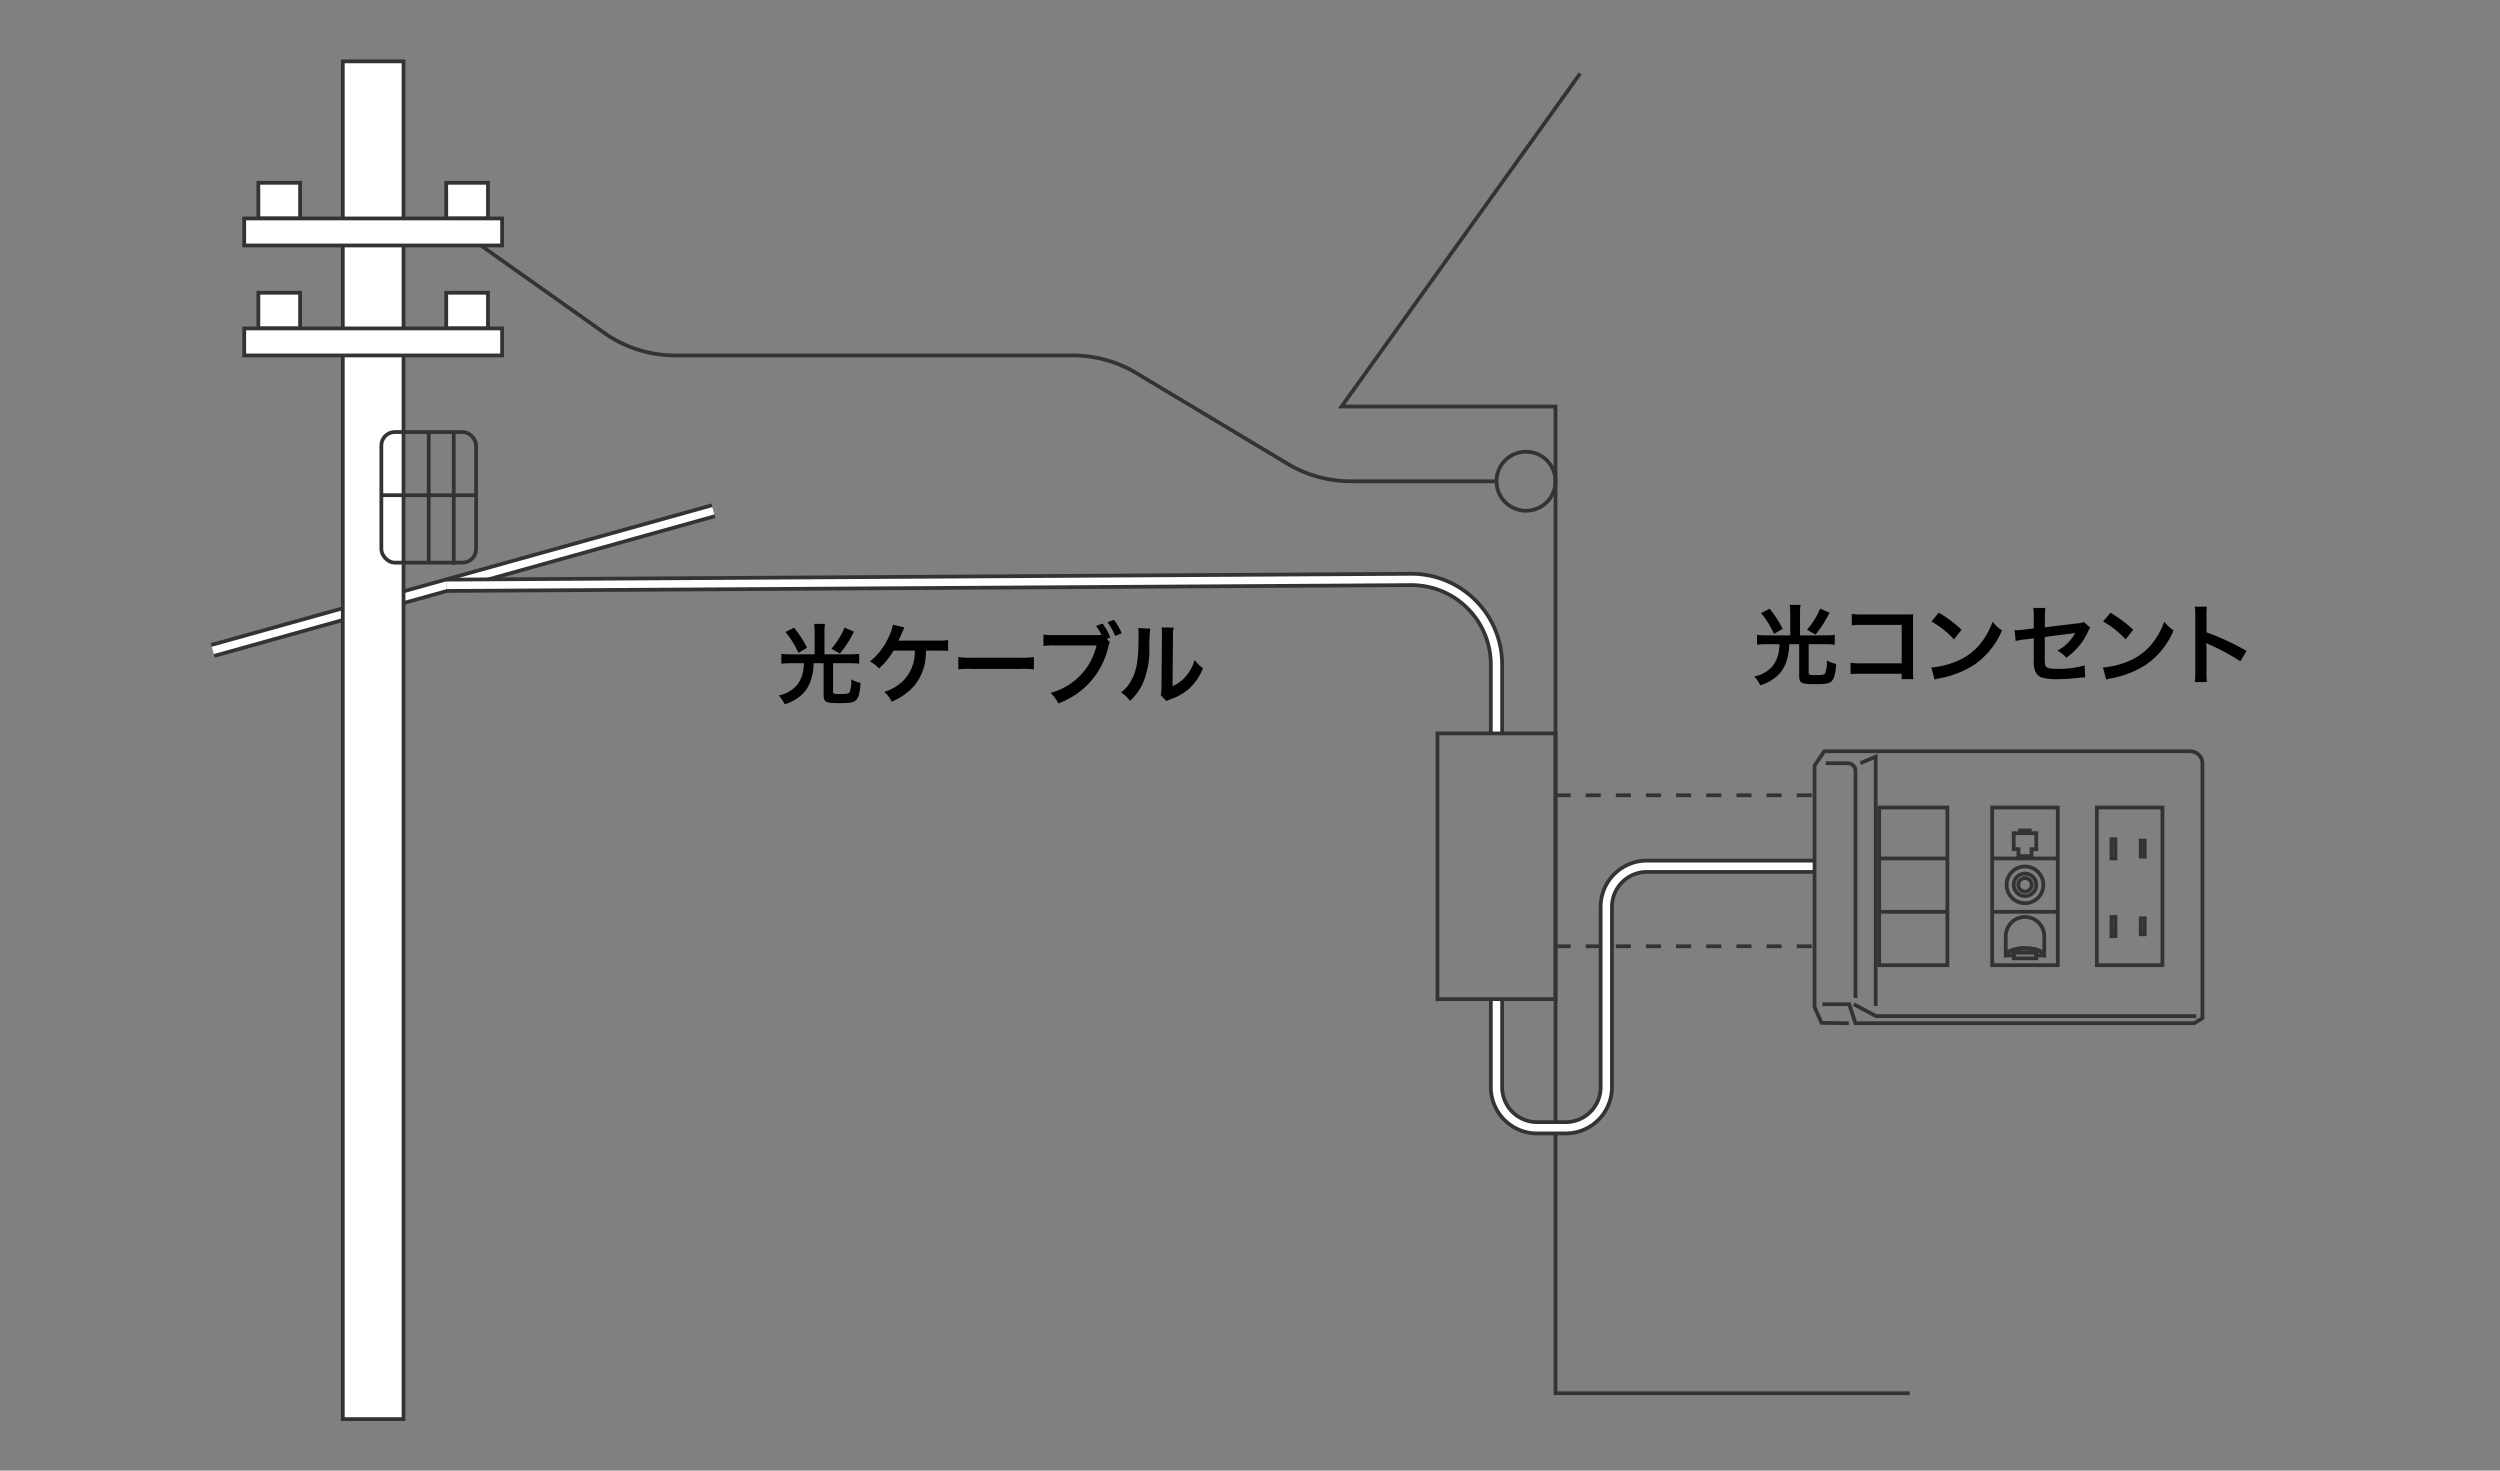 <svg xmlns="http://www.w3.org/2000/svg" viewBox="0 0 340 200"><rect x="0" y="0" width="340" height="200" fill="#808080" stroke="none"/><defs><style>.cls-1,.cls-2,.cls-3,.cls-5,.cls-6{fill:none;}.cls-2,.cls-4,.cls-5,.cls-6{stroke:#333;}.cls-2,.cls-3,.cls-4,.cls-5,.cls-6{stroke-miterlimit:10;}.cls-2{stroke-width:2.05px;}.cls-3{stroke:#fff;stroke-width:1.025px;}.cls-4{fill:#fff;}.cls-4,.cls-5,.cls-6{stroke-width:0.513px;}.cls-6{stroke-dasharray:2.05 2.05;}</style></defs><g id="レイヤー_2" data-name="レイヤー 2"><g id="レイヤー_1-2" data-name="レイヤー 1"><rect class="cls-1" width="340" height="200"/><line class="cls-2" x1="28.929" y1="88.459" x2="97.014" y2="69.462"/><line class="cls-3" x1="28.929" y1="88.459" x2="97.014" y2="69.462"/><path d="M243.473,83.474a9,9,0,0,0-.072-1.211h1.476a6.853,6.853,0,0,0-.073,1.211v2.939h3.346a12.622,12.622,0,0,0,1.38-.072v1.343a10.244,10.244,0,0,0-1.356-.071h-2.195v3.861c0,.312.084.336,1.08.336.8,0,1.079-.061,1.175-.264a4.564,4.564,0,0,0,.216-1.739,4.1,4.1,0,0,0,1.271.491c-.107,1.476-.288,2.075-.707,2.411-.324.264-.767.336-2.2.336-1.847,0-2.123-.143-2.123-1.139V87.613h-1.367a7.009,7.009,0,0,1-.336,2.207,4.424,4.424,0,0,1-1.667,2.41,6,6,0,0,1-1.919.97,5.4,5.4,0,0,0-.816-1.2,4.4,4.4,0,0,0,2.567-1.511,4.541,4.541,0,0,0,.792-2.039,5.66,5.66,0,0,0,.059-.838H240.3a11.783,11.783,0,0,0-1.343.071V86.341a11.756,11.756,0,0,0,1.367.072h3.154Zm-2.806-.684a14,14,0,0,1,1.774,2.735l-1.175.683a12.45,12.45,0,0,0-1.762-2.83Zm8.143.54a15.187,15.187,0,0,1-1.9,2.975l-1.152-.659a10.878,10.878,0,0,0,1.787-2.879Z"/><path d="M253.152,91.63a13.438,13.438,0,0,0-1.476.048V90.13a7.727,7.727,0,0,0,1.5.084h5.456V84.986H253.38a11.564,11.564,0,0,0-1.536.06v-1.56a8.072,8.072,0,0,0,1.548.084h5.769c.624,0,.624,0,1.043-.024a7.28,7.28,0,0,0-.036,1v6.584a7.916,7.916,0,0,0,.06,1.236h-1.607V91.63Z"/><path d="M262.657,90.779a11.486,11.486,0,0,0,3.55-.888,8.015,8.015,0,0,0,3.562-2.939,10,10,0,0,0,1.223-2.4,5.227,5.227,0,0,0,1.271,1.176,10.535,10.535,0,0,1-3.8,4.7,13.015,13.015,0,0,1-4.57,1.8,4.207,4.207,0,0,0-.792.2Zm1.019-7.449a16.974,16.974,0,0,1,3.094,2.316l-1.031,1.306a12.59,12.59,0,0,0-3.059-2.434Z"/><path d="M284.282,85.369a2.957,2.957,0,0,0-.336.587,8.752,8.752,0,0,1-2.939,3.5,3.95,3.95,0,0,0-1.2-.971,6.079,6.079,0,0,0,1.979-1.692c.168-.24.24-.347.456-.707-.193.035-.277.048-.456.072-1.211.144-2.447.3-3.695.479v2.7a5.377,5.377,0,0,0,.049,1.031c.084.468.468.6,1.691.6a13.313,13.313,0,0,0,3.682-.467l.072,1.619c-.324.012-.42.012-.732.047a26.446,26.446,0,0,1-2.974.2,8.231,8.231,0,0,1-2.135-.2,1.566,1.566,0,0,1-1.031-1.1,4.58,4.58,0,0,1-.121-1.511V86.808l-1.127.144a7.076,7.076,0,0,0-1.331.229l-.156-1.488c.132.012.228.012.288.012a9.436,9.436,0,0,0,1.055-.084l1.271-.156V83.822a5.966,5.966,0,0,0-.071-1.139h1.654a5.923,5.923,0,0,0-.071,1.115V85.31l4.365-.528a2.228,2.228,0,0,0,.924-.2Z"/><path d="M286,90.779a11.473,11.473,0,0,0,3.549-.888,8.018,8.018,0,0,0,3.563-2.939,10.04,10.04,0,0,0,1.223-2.4,5.209,5.209,0,0,0,1.271,1.176,10.537,10.537,0,0,1-3.8,4.7,13.009,13.009,0,0,1-4.569,1.8,4.164,4.164,0,0,0-.792.2Zm1.019-7.449a16.974,16.974,0,0,1,3.094,2.316l-1.031,1.306a12.609,12.609,0,0,0-3.059-2.434Z"/><path d="M298.489,92.757a8.208,8.208,0,0,0,.071-1.344V83.726a7.724,7.724,0,0,0-.071-1.223h1.642a8.206,8.206,0,0,0-.047,1.259v2.231a35.358,35.358,0,0,1,5.445,2.531l-.84,1.415a28.363,28.363,0,0,0-4.246-2.291,3.9,3.9,0,0,1-.407-.2,6.184,6.184,0,0,1,.048.814v3.167a13.208,13.208,0,0,0,.047,1.331Z"/><path d="M110.793,86.054a8.989,8.989,0,0,0-.073-1.211H112.2a6.865,6.865,0,0,0-.072,1.211v2.939h3.345a12.609,12.609,0,0,0,1.38-.072v1.343a10.227,10.227,0,0,0-1.355-.071h-2.2v3.861c0,.312.084.336,1.081.336.8,0,1.079-.061,1.174-.264a4.542,4.542,0,0,0,.216-1.739,4.091,4.091,0,0,0,1.272.491c-.108,1.476-.288,2.075-.707,2.411-.325.264-.768.336-2.2.336-1.846,0-2.123-.143-2.123-1.139V90.193h-1.367a6.98,6.98,0,0,1-.336,2.207,4.419,4.419,0,0,1-1.667,2.41,6,6,0,0,1-1.919.971,5.4,5.4,0,0,0-.815-1.2,4.4,4.4,0,0,0,2.566-1.51,4.546,4.546,0,0,0,.792-2.039,5.8,5.8,0,0,0,.06-.839h-1.715a11.808,11.808,0,0,0-1.343.071V88.921a11.768,11.768,0,0,0,1.367.072h3.155Zm-2.807-.684a13.959,13.959,0,0,1,1.774,2.735l-1.174.683a12.487,12.487,0,0,0-1.763-2.83Zm8.144.54a15.188,15.188,0,0,1-1.9,2.975l-1.151-.659a10.9,10.9,0,0,0,1.787-2.879Z"/><path d="M125.947,88.478c-.012.119-.012.119-.025.31a7.161,7.161,0,0,1-1.546,4.438,8.237,8.237,0,0,1-3.119,2.2,3.557,3.557,0,0,0-1-1.319,6.781,6.781,0,0,0,2.435-1.379,5.569,5.569,0,0,0,1.715-4.245h-2.879a9.877,9.877,0,0,1-1.99,2.433,3.767,3.767,0,0,0-1.224-.947,8.9,8.9,0,0,0,2.53-3.3,6.083,6.083,0,0,0,.6-1.716l1.559.374c-.095.191-.095.191-.456,1.031-.1.215-.215.478-.359.779.348-.012.348-.012,5.241-.012a9.611,9.611,0,0,0,1.511-.072v1.475a4.411,4.411,0,0,0-.731-.035c-.157,0-.42,0-.792-.012Z"/><path d="M130.331,89.365a11.77,11.77,0,0,0,1.943.084h6.392a11.77,11.77,0,0,0,1.943-.084v1.667a13.148,13.148,0,0,0-1.955-.06h-6.368a13.148,13.148,0,0,0-1.955.06Z"/><path d="M150.948,87.337a2.3,2.3,0,0,0-.2.54,10.668,10.668,0,0,1-6.824,7.784,4.4,4.4,0,0,0-1.056-1.427,8.7,8.7,0,0,0,6.261-6.452h-5.709a8.762,8.762,0,0,0-1.511.071V86.294a8.216,8.216,0,0,0,1.535.084h5.5a7.413,7.413,0,0,0,.863-.036,6.821,6.821,0,0,0-.743-1.211l.875-.324a7.378,7.378,0,0,1,1.067,1.895l-.479.192Zm.707-.851a8.091,8.091,0,0,0-1.031-1.859l.863-.323a6.67,6.67,0,0,1,1.056,1.822Z"/><path d="M156.429,85.5a25.055,25.055,0,0,0-.12,2.686,11.22,11.22,0,0,1-.971,4.929,7.612,7.612,0,0,1-1.656,2.219,4.277,4.277,0,0,0-1.211-1.163,4.916,4.916,0,0,0,1.236-1.38c.863-1.379,1.139-2.926,1.139-6.284a6.018,6.018,0,0,0-.048-1.091Zm3.178-.144a6.581,6.581,0,0,0-.084,1.139l-.059,6.825a4.817,4.817,0,0,0,1.834-1.368,5.855,5.855,0,0,0,1.176-2.194,5.021,5.021,0,0,0,1.127,1.127,7.457,7.457,0,0,1-1.907,2.8,7.919,7.919,0,0,1-2.555,1.438,5.555,5.555,0,0,0-.515.216l-.768-.815a5.329,5.329,0,0,0,.108-1.272l.06-6.764v-.36a5.18,5.18,0,0,0-.048-.791Z"/><rect class="cls-4" x="46.62" y="8.346" width="8.26" height="184.654"/><rect class="cls-5" x="51.863" y="58.755" width="12.886" height="17.761" rx="1.837"/><line class="cls-5" x1="51.863" y1="67.346" x2="64.748" y2="67.346"/><line class="cls-5" x1="58.306" y1="58.755" x2="58.306" y2="76.516"/><line class="cls-5" x1="61.71" y1="58.755" x2="61.71" y2="76.788"/><rect class="cls-4" x="35.136" y="24.858" width="5.678" height="4.852"/><rect class="cls-4" x="60.686" y="24.858" width="5.678" height="4.852"/><rect class="cls-4" x="33.214" y="29.71" width="35.071" height="3.674"/><rect class="cls-4" x="35.136" y="39.814" width="5.678" height="4.852"/><rect class="cls-4" x="60.686" y="39.814" width="5.678" height="4.852"/><rect class="cls-4" x="33.214" y="44.666" width="35.071" height="3.674"/><polyline class="cls-5" points="259.725 189.484 211.55 189.484 211.55 55.284 182.455 55.284 214.895 10.004"/><path class="cls-2" d="M203.522,135.884v11.97a5.524,5.524,0,0,0,5.524,5.524h3.887a5.524,5.524,0,0,0,5.524-5.524V123.338a5.525,5.525,0,0,1,5.525-5.524h22.8"/><path class="cls-3" d="M203.522,135.884v11.97a5.524,5.524,0,0,0,5.524,5.524h3.887a5.524,5.524,0,0,0,5.524-5.524V123.338a5.525,5.525,0,0,1,5.525-5.524h22.8"/><line class="cls-6" x1="211.55" y1="108.159" x2="246.778" y2="108.159"/><line class="cls-6" x1="211.55" y1="128.692" x2="246.778" y2="128.692"/><rect class="cls-5" x="285.17" y="109.823" width="8.918" height="21.442"/><rect class="cls-5" x="270.939" y="109.823" width="8.918" height="21.442"/><rect class="cls-5" x="255.569" y="109.823" width="9.274" height="21.442"/><line class="cls-5" x1="255.569" y1="116.749" x2="264.844" y2="116.749"/><line class="cls-5" x1="255.569" y1="124.006" x2="264.844" y2="124.006"/><line class="cls-5" x1="270.939" y1="116.749" x2="279.857" y2="116.749"/><line class="cls-5" x1="270.939" y1="124.006" x2="279.857" y2="124.006"/><polyline class="cls-5" points="252.106 136.577 255.142 138.19 298.69 138.19"/><path class="cls-5" d="M248.3,103.8h3a1.043,1.043,0,0,1,1.043,1.043v30.882"/><polyline class="cls-5" points="255.095 136.814 255.095 102.897 253.008 103.798"/><circle class="cls-5" cx="275.398" cy="120.338" r="2.499"/><circle class="cls-5" cx="275.398" cy="120.338" r="1.535"/><circle class="cls-5" cx="275.398" cy="120.338" r="0.917"/><polygon class="cls-5" points="276.933 113.311 273.863 113.311 273.863 115.486 274.509 115.486 274.509 116.426 276.286 116.426 276.286 115.486 276.933 115.486 276.933 113.311"/><rect class="cls-5" x="274.732" y="112.935" width="1.317" height="0.376"/><path class="cls-5" d="M275.4,124.706a2.62,2.62,0,0,0-2.619,2.619v2.619h.009c.093-.555,1.224-.993,2.61-.993s2.517.438,2.61.993h.009v-2.619A2.62,2.62,0,0,0,275.4,124.706Z"/><path class="cls-5" d="M275.4,128.951c-1.386,0-2.517.438-2.61.993h1.075v-.408h3.07v.408h1.075C277.915,129.389,276.784,128.951,275.4,128.951Z"/><polyline class="cls-5" points="273.863 129.944 273.863 130.331 276.933 130.331 276.933 129.944"/><polyline class="cls-5" points="276.933 129.944 276.933 129.536 273.863 129.536 273.863 129.944"/><rect class="cls-5" x="287.163" y="114.141" width="0.539" height="2.608"/><rect class="cls-5" x="291.142" y="114.322" width="0.539" height="2.176"/><rect class="cls-5" x="287.163" y="124.706" width="0.539" height="2.608"/><rect class="cls-5" x="291.142" y="124.887" width="0.539" height="2.176"/><path class="cls-5" d="M251.444,139.162l-3.721-.056-.945-2.151V104.133l1.315-1.959h49.772a1.666,1.666,0,0,1,1.665,1.665v34.636l-1.125.687h-46.06l-.85-2.585h-3.649"/><circle class="cls-5" cx="207.536" cy="65.448" r="4.014"/><path class="cls-5" d="M65.4,33.384l17.282,12.24a16.824,16.824,0,0,0,9.165,2.716h54.044a16.82,16.82,0,0,1,8.655,2.4l20.526,12.314a16.82,16.82,0,0,0,8.655,2.4h19.8"/><path class="cls-2" d="M203.522,99.744V90.379a11.573,11.573,0,0,0-11.629-11.574L60.686,79.6"/><path class="cls-3" d="M203.522,99.744V90.379a11.573,11.573,0,0,0-11.629-11.574L60.686,79.6"/><rect class="cls-5" x="195.494" y="99.744" width="16.056" height="36.14"/></g></g></svg>